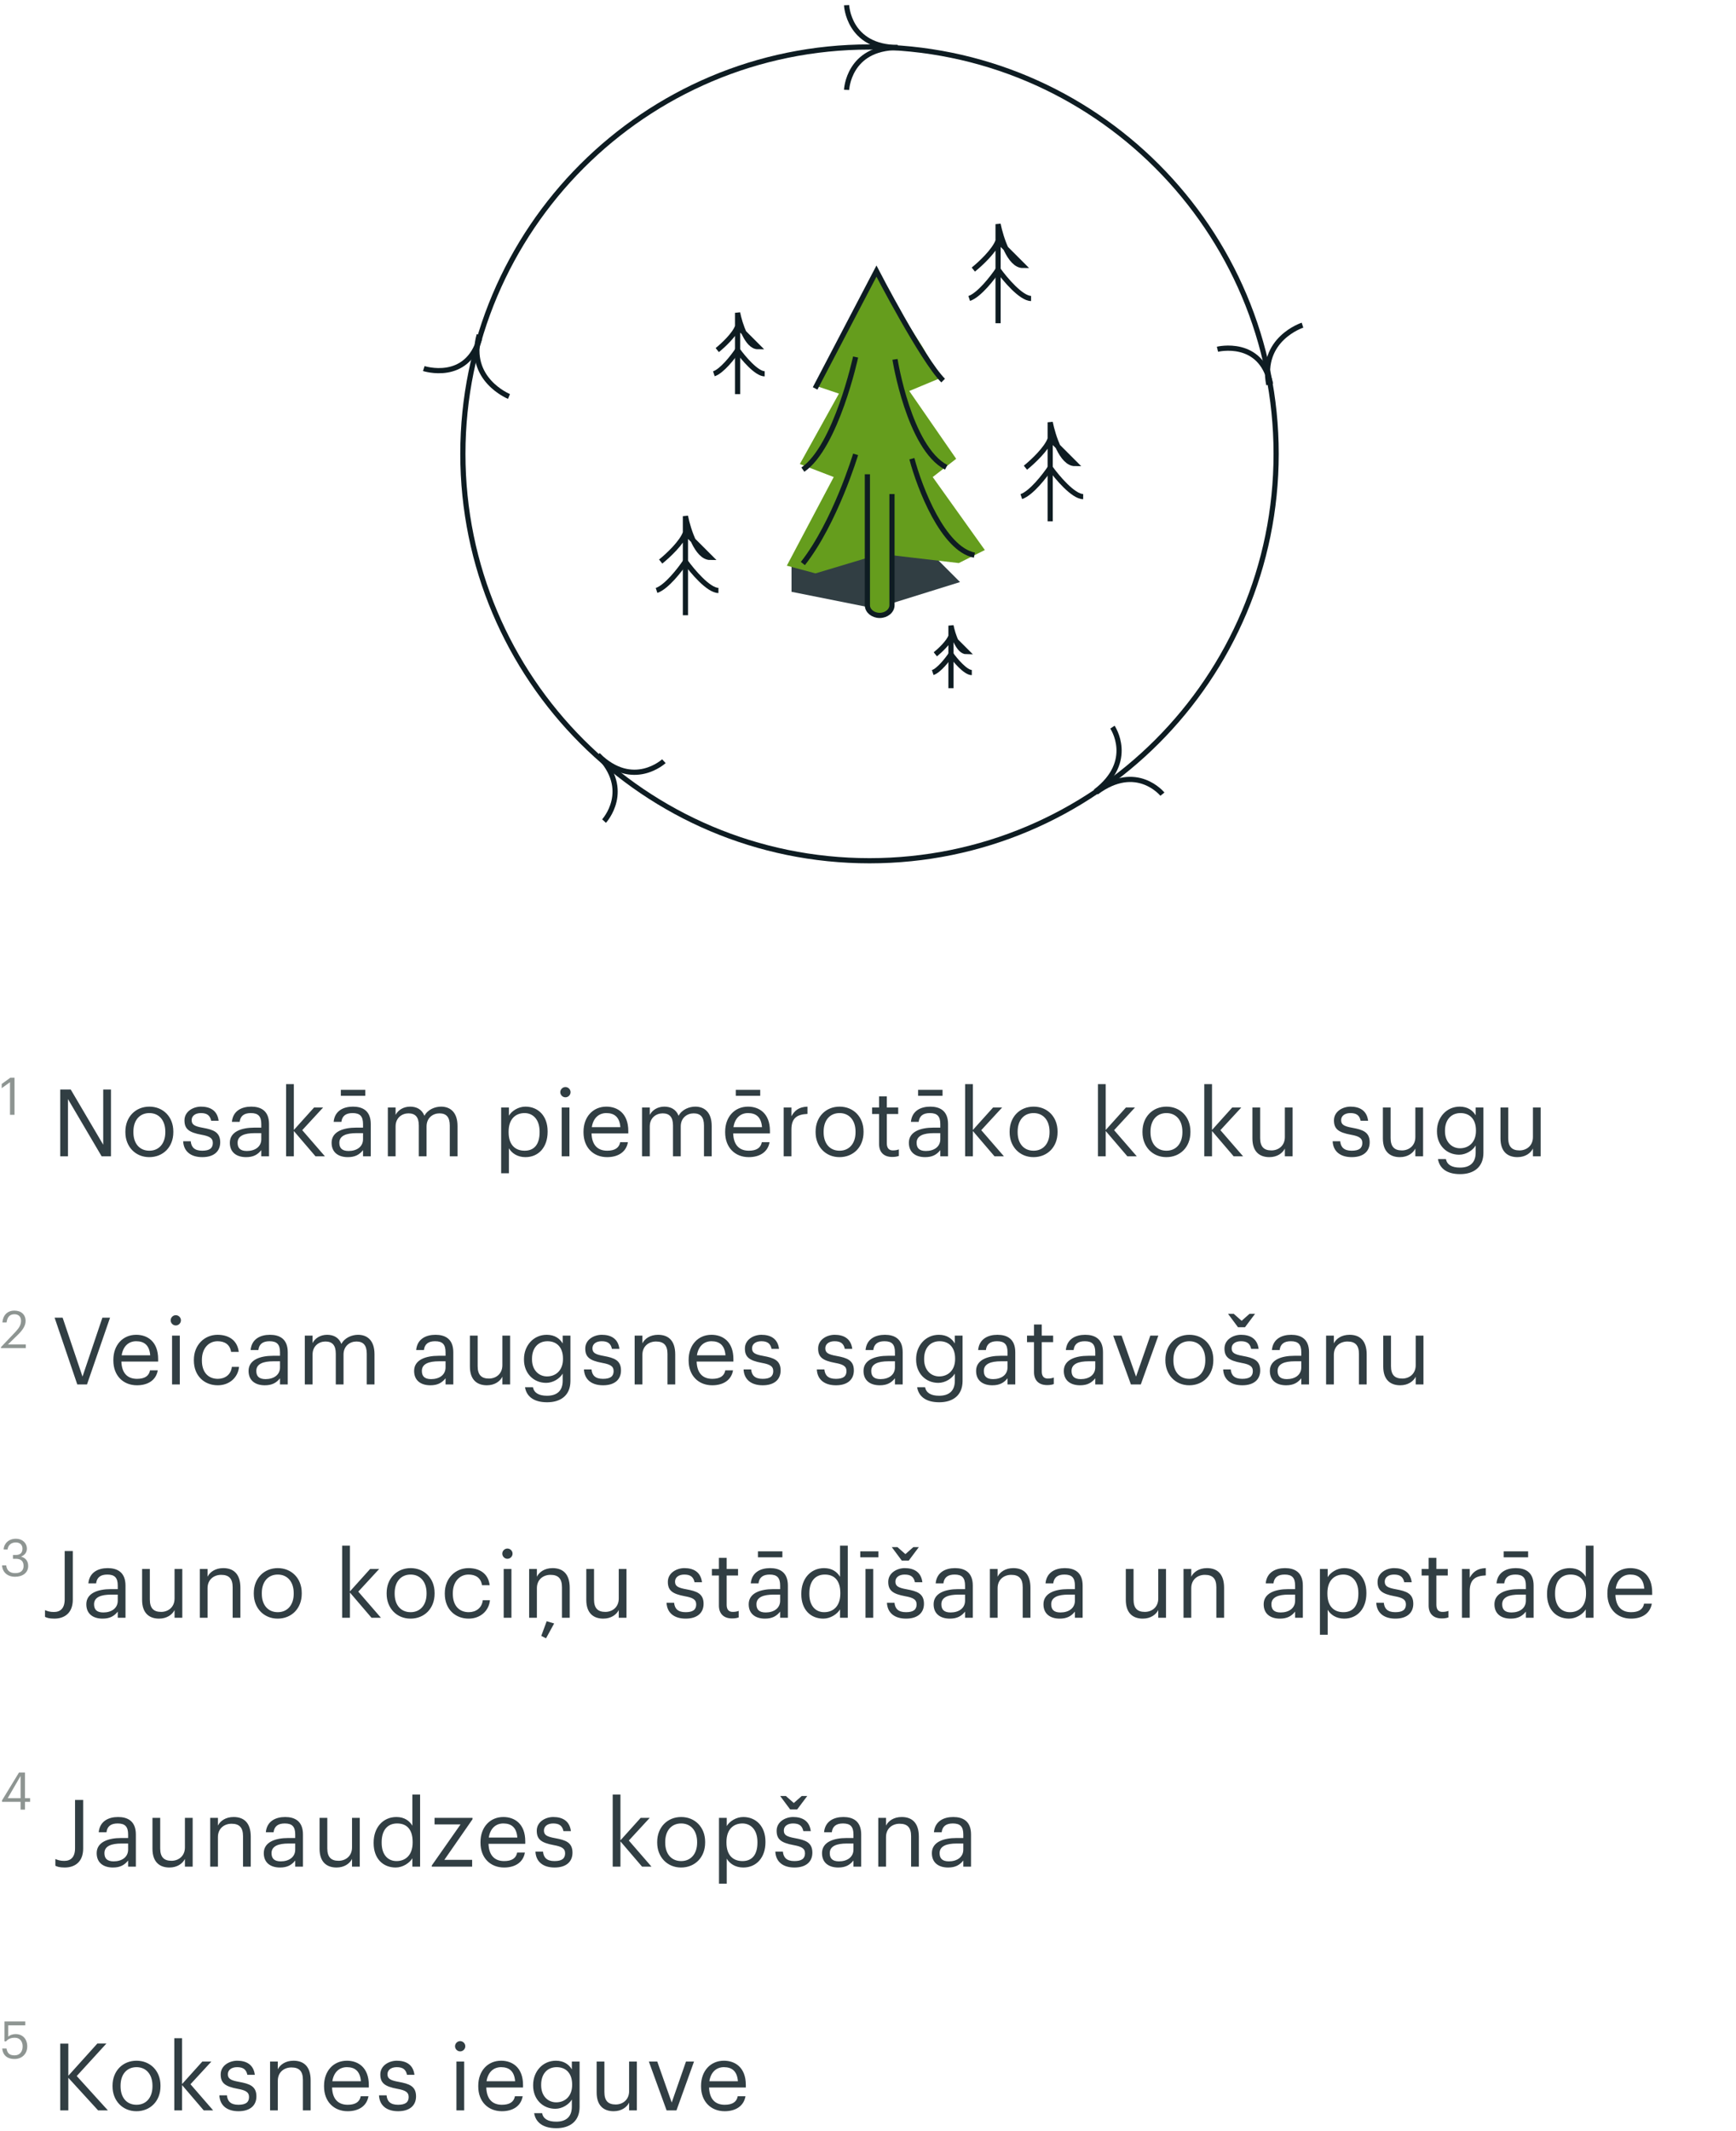 <svg width="335" height="411" viewBox="0 0 335 411" fill="none" xmlns="http://www.w3.org/2000/svg">
<path d="M160.265 101.505L167.79 103.386L178.27 98.818L179.076 106.073L185.257 112.254L168.865 117.36L152.741 114.135V108.223L154.891 106.073L160.265 101.505Z" fill="#313E43"/>
<path d="M163.369 1C163.369 1 163.691 9.125 173.213 9.165" stroke="#0E1C22" stroke-miterlimit="10"/>
<path d="M163.369 17.33C163.369 17.33 163.69 9.205 173.213 9.165" stroke="#0E1C22" stroke-miterlimit="10"/>
<path d="M81.778 71.078C81.778 71.078 90.091 73.787 92.569 65.224" stroke="#0E1C22" stroke-miterlimit="10"/>
<path d="M98.221 76.461C98.221 76.461 90.072 73.172 92.468 64.58" stroke="#0E1C22" stroke-miterlimit="10"/>
<path d="M251.346 62.712C251.346 62.712 243.072 65.381 244.845 74.209" stroke="#0E1C22" stroke-miterlimit="10"/>
<path d="M234.937 67.355C234.937 67.355 243.334 65.282 245.19 74.086" stroke="#0E1C22" stroke-miterlimit="10"/>
<path d="M224.313 153.16C224.313 153.16 219.328 147 211.539 152.818" stroke="#0E1C22" stroke-miterlimit="10"/>
<path d="M214.672 140.236C214.672 140.236 219.132 146.791 211.39 152.672" stroke="#0E1C22" stroke-miterlimit="10"/>
<path d="M116.564 158.35C116.564 158.35 122.081 152.377 115.377 145.615" stroke="#0E1C22" stroke-miterlimit="10"/>
<path d="M128.111 146.803C128.111 146.803 122.138 152.32 115.376 145.615" stroke="#0E1C22" stroke-miterlimit="10"/>
<path d="M167.79 166C211.127 166 246.259 130.868 246.259 87.531C246.259 44.194 211.127 9.062 167.79 9.062C124.453 9.062 89.321 44.194 89.321 87.531C89.321 130.868 124.453 166 167.79 166Z" stroke="#0E1C22"/>
<path d="M177.979 66.842L168.93 52.765L157.366 74.384L161.891 75.912L154.349 89.487L160.885 92.001L151.835 109.095L157.366 110.583L167.421 107.567V117.622L169.432 119.13L171.946 117.622V107.064L185.018 108.592L190.046 106.078L179.99 92.001L184.515 88.482L175.466 75.41L181.499 72.896L177.979 66.842Z" fill="#659D1D"/>
<path d="M157.296 74.907L169.131 52.282C169.131 52.282 177.979 69.376 182.001 73.398" stroke="#0E1C22" stroke-miterlimit="10"/>
<path d="M165.109 68.853C165.109 68.853 161.368 86.139 154.933 90.573" stroke="#0E1C22" stroke-miterlimit="10"/>
<path d="M165.109 87.627C165.109 87.627 161.167 100.739 154.933 108.683" stroke="#0E1C22" stroke-miterlimit="10"/>
<path d="M172.71 69.306C172.71 69.306 175.405 86.35 182.595 90.13" stroke="#0E1C22" stroke-miterlimit="10"/>
<path d="M172.127 95.279V116.717C172.127 117.803 171.061 118.688 169.754 118.688C168.447 118.688 167.381 117.803 167.381 116.717V91.468" stroke="#0E1C22" stroke-miterlimit="10"/>
<path d="M175.968 88.461C177.476 94.159 182.001 105.857 188.034 107.064" stroke="#0E1C22"/>
<path d="M127.493 108.299C128.82 107.238 131.632 104.637 132.269 102.727M132.269 118.648V102.727V118.648ZM137.046 107.503C134.498 107.503 132.8 102.196 132.269 99.542V102.727L137.046 107.503Z" stroke="#0E1C22"/>
<path d="M132.269 108.299C131.208 109.891 128.607 113.234 126.697 113.871" stroke="#0E1C22"/>
<path d="M132.269 108.299C133.596 110.156 136.727 113.871 138.638 113.871" stroke="#0E1C22"/>
<path d="M197.88 90.199C199.207 89.138 202.02 86.538 202.657 84.627M202.657 100.548V84.627V100.548ZM207.433 89.403C204.886 89.403 203.187 84.096 202.657 81.443V84.627L207.433 89.403Z" stroke="#0E1C22"/>
<path d="M202.657 90.199C201.595 91.791 198.995 95.135 197.084 95.772" stroke="#0E1C22"/>
<path d="M202.656 90.199C203.983 92.057 207.114 95.772 209.025 95.772" stroke="#0E1C22"/>
<path d="M187.825 51.989C189.152 50.928 191.965 48.327 192.601 46.417M192.601 62.338V46.417V62.338ZM197.378 51.193C194.83 51.193 193.132 45.886 192.601 43.233V46.417L197.378 51.193Z" stroke="#0E1C22"/>
<path d="M192.602 51.989C191.54 53.581 188.94 56.925 187.029 57.561" stroke="#0E1C22"/>
<path d="M192.602 51.989C193.928 53.846 197.059 57.561 198.97 57.561" stroke="#0E1C22"/>
<path d="M180.494 126.189C181.332 125.519 183.108 123.876 183.51 122.67M183.51 132.725V122.67V132.725ZM186.527 125.686C184.918 125.686 183.845 122.335 183.51 120.659V122.67L186.527 125.686Z" stroke="#0E1C22"/>
<path d="M183.51 126.189C182.84 127.195 181.197 129.306 179.991 129.708" stroke="#0E1C22"/>
<path d="M183.51 126.189C184.348 127.362 186.326 129.708 187.532 129.708" stroke="#0E1C22"/>
<path d="M138.411 67.516C139.501 66.645 141.81 64.51 142.333 62.941M142.333 76.013V62.941V76.013ZM146.254 66.862C144.163 66.862 142.769 62.505 142.333 60.327V62.941L146.254 66.862Z" stroke="#0E1C22"/>
<path d="M142.333 67.516C141.462 68.823 139.327 71.568 137.758 72.091" stroke="#0E1C22"/>
<path d="M142.333 67.516C143.422 69.041 145.993 72.091 147.562 72.091" stroke="#0E1C22"/>
<path d="M1.93 215H2.8V207.85H1.99L0.33 209.05V209.86L1.93 208.71V215Z" fill="#5F6964" fill-opacity="0.7"/>
<path d="M11.62 223H13.114V211.966L19.612 223H21.412V210.13H19.918V220.768L13.654 210.13H11.62V223ZM28.821 221.92C26.913 221.92 25.743 220.516 25.743 218.374V218.23C25.743 216.07 26.931 214.666 28.821 214.666C30.693 214.666 31.899 216.07 31.899 218.248V218.374C31.899 220.498 30.711 221.92 28.821 221.92ZM28.803 223.162C31.485 223.162 33.447 221.2 33.447 218.356V218.212C33.447 215.386 31.485 213.424 28.821 213.424C26.157 213.424 24.195 215.404 24.195 218.23V218.374C24.195 221.128 26.121 223.162 28.803 223.162ZM39.037 223.162C41.323 223.162 42.493 222.01 42.493 220.3C42.493 218.302 41.125 217.87 39.181 217.51C37.453 217.204 36.985 216.862 36.985 216.016C36.985 215.206 37.687 214.666 38.767 214.666C39.955 214.666 40.531 215.116 40.747 216.142H42.187C41.935 214.108 40.477 213.424 38.785 213.424C37.309 213.424 35.599 214.324 35.599 216.07C35.599 217.708 36.427 218.392 38.875 218.842C40.333 219.112 41.071 219.436 41.071 220.426C41.071 221.434 40.441 221.92 39.019 221.92C37.507 221.92 36.913 221.218 36.805 220.102H35.347C35.437 222.028 36.787 223.162 39.037 223.162ZM47.487 223.162C48.873 223.162 49.719 222.694 50.421 221.812V223H51.915V216.79C51.915 214.162 50.277 213.424 48.477 213.424C46.659 213.424 44.949 214.216 44.751 216.358H46.245C46.389 215.206 47.109 214.666 48.405 214.666C49.845 214.666 50.421 215.296 50.421 216.79V217.474H49.071C46.659 217.474 44.355 218.212 44.355 220.39C44.355 222.316 45.741 223.162 47.487 223.162ZM47.631 221.974C46.317 221.974 45.849 221.362 45.849 220.39C45.849 219.004 47.235 218.536 49.125 218.536H50.421V219.706C50.421 221.164 49.215 221.974 47.631 221.974ZM55.21 223H56.704V218.122L60.88 223H62.698L58.324 217.96L62.356 213.586H60.61L56.704 217.924V209.086H55.21V223ZM67.121 223.162C68.507 223.162 69.353 222.694 70.055 221.812V223H71.549V216.79C71.549 214.162 69.911 213.424 68.111 213.424C66.293 213.424 64.583 214.216 64.385 216.358H65.879C66.023 215.206 66.743 214.666 68.039 214.666C69.479 214.666 70.055 215.296 70.055 216.79V217.474H68.705C66.293 217.474 63.989 218.212 63.989 220.39C63.989 222.316 65.375 223.162 67.121 223.162ZM67.265 221.974C65.951 221.974 65.483 221.362 65.483 220.39C65.483 219.004 66.869 218.536 68.759 218.536H70.055V219.706C70.055 221.164 68.849 221.974 67.265 221.974ZM65.771 211.336H70.487V210.184H65.771V211.336ZM74.844 223H76.338V217.24C76.338 215.548 77.598 214.72 78.822 214.72C80.118 214.72 80.82 215.404 80.82 217.06V223H82.314V217.24C82.314 215.548 83.574 214.72 84.798 214.72C86.094 214.72 86.796 215.404 86.796 217.06V223H88.29V217.168C88.29 214.432 86.814 213.424 85.122 213.424C83.952 213.424 82.548 213.964 81.9 215.188C81.414 213.928 80.352 213.424 79.146 213.424C77.796 213.424 76.77 214.144 76.338 215.026V213.586H74.844V223ZM96.71 226.276H98.204V221.452C98.744 222.388 99.842 223.162 101.39 223.162C103.982 223.162 105.674 221.182 105.674 218.302V218.158C105.674 215.224 103.856 213.424 101.39 213.424C100.022 213.424 98.744 214.252 98.204 215.17V213.586H96.71V226.276ZM101.246 221.92C99.41 221.92 98.15 220.786 98.15 218.374V218.23C98.15 215.818 99.482 214.666 101.228 214.666C102.812 214.666 104.126 215.854 104.126 218.23V218.374C104.126 220.66 103.118 221.92 101.246 221.92ZM108.392 223H109.886V213.586H108.392V223ZM109.112 211.624C109.652 211.624 110.102 211.174 110.102 210.634C110.102 210.094 109.652 209.644 109.112 209.644C108.572 209.644 108.122 210.094 108.122 210.634C108.122 211.174 108.572 211.624 109.112 211.624ZM117.155 223.162C119.279 223.162 120.845 222.172 121.169 220.282H119.675C119.477 221.38 118.631 221.92 117.173 221.92C115.247 221.92 114.221 220.732 114.149 218.59H121.241V218.104C121.241 214.738 119.189 213.424 117.011 213.424C114.419 213.424 112.601 215.404 112.601 218.248V218.392C112.601 221.29 114.491 223.162 117.155 223.162ZM114.203 217.384C114.455 215.71 115.481 214.666 117.011 214.666C118.559 214.666 119.567 215.44 119.711 217.384H114.203ZM123.894 223H125.388V217.24C125.388 215.548 126.648 214.72 127.872 214.72C129.168 214.72 129.87 215.404 129.87 217.06V223H131.364V217.24C131.364 215.548 132.624 214.72 133.848 214.72C135.144 214.72 135.846 215.404 135.846 217.06V223H137.34V217.168C137.34 214.432 135.864 213.424 134.172 213.424C133.002 213.424 131.598 213.964 130.95 215.188C130.464 213.928 129.402 213.424 128.196 213.424C126.846 213.424 125.82 214.144 125.388 215.026V213.586H123.894V223ZM144.489 223.162C146.613 223.162 148.179 222.172 148.503 220.282H147.009C146.811 221.38 145.965 221.92 144.507 221.92C142.581 221.92 141.555 220.732 141.483 218.59H148.575V218.104C148.575 214.738 146.523 213.424 144.345 213.424C141.753 213.424 139.935 215.404 139.935 218.248V218.392C139.935 221.29 141.825 223.162 144.489 223.162ZM141.537 217.384C141.789 215.71 142.815 214.666 144.345 214.666C145.893 214.666 146.901 215.44 147.045 217.384H141.537ZM141.987 211.336H146.703V210.184H141.987V211.336ZM151.227 223H152.721V217.834C152.721 215.512 153.927 214.918 155.817 214.828V213.424C154.125 213.478 153.315 214.216 152.721 215.278V213.586H151.227V223ZM162.015 221.92C160.107 221.92 158.937 220.516 158.937 218.374V218.23C158.937 216.07 160.125 214.666 162.015 214.666C163.887 214.666 165.093 216.07 165.093 218.248V218.374C165.093 220.498 163.905 221.92 162.015 221.92ZM161.997 223.162C164.679 223.162 166.641 221.2 166.641 218.356V218.212C166.641 215.386 164.679 213.424 162.015 213.424C159.351 213.424 157.389 215.404 157.389 218.23V218.374C157.389 221.128 159.315 223.162 161.997 223.162ZM172.176 223.126C172.788 223.126 173.148 223.036 173.454 222.928V221.668C173.13 221.794 172.77 221.866 172.302 221.866C171.546 221.866 171.132 221.416 171.132 220.498V214.846H173.328V213.586H171.132V211.444H169.638V213.586H168.288V214.846H169.638V220.642C169.638 222.118 170.466 223.126 172.176 223.126ZM178.519 223.162C179.905 223.162 180.751 222.694 181.453 221.812V223H182.947V216.79C182.947 214.162 181.309 213.424 179.509 213.424C177.691 213.424 175.981 214.216 175.783 216.358H177.277C177.421 215.206 178.141 214.666 179.437 214.666C180.877 214.666 181.453 215.296 181.453 216.79V217.474H180.103C177.691 217.474 175.387 218.212 175.387 220.39C175.387 222.316 176.773 223.162 178.519 223.162ZM178.663 221.974C177.349 221.974 176.881 221.362 176.881 220.39C176.881 219.004 178.267 218.536 180.157 218.536H181.453V219.706C181.453 221.164 180.247 221.974 178.663 221.974ZM177.169 211.336H181.885V210.184H177.169V211.336ZM186.241 223H187.735V218.122L191.911 223H193.729L189.355 217.96L193.387 213.586H191.641L187.735 217.924V209.086H186.241V223ZM199.455 221.92C197.547 221.92 196.377 220.516 196.377 218.374V218.23C196.377 216.07 197.565 214.666 199.455 214.666C201.327 214.666 202.533 216.07 202.533 218.248V218.374C202.533 220.498 201.345 221.92 199.455 221.92ZM199.437 223.162C202.119 223.162 204.081 221.2 204.081 218.356V218.212C204.081 215.386 202.119 213.424 199.455 213.424C196.791 213.424 194.829 215.404 194.829 218.23V218.374C194.829 221.128 196.755 223.162 199.437 223.162ZM211.878 223H213.372V218.122L217.548 223H219.366L214.992 217.96L219.024 213.586H217.278L213.372 217.924V209.086H211.878V223ZM225.092 221.92C223.184 221.92 222.014 220.516 222.014 218.374V218.23C222.014 216.07 223.202 214.666 225.092 214.666C226.964 214.666 228.17 216.07 228.17 218.248V218.374C228.17 220.498 226.982 221.92 225.092 221.92ZM225.074 223.162C227.756 223.162 229.718 221.2 229.718 218.356V218.212C229.718 215.386 227.756 213.424 225.092 213.424C222.428 213.424 220.466 215.404 220.466 218.23V218.374C220.466 221.128 222.392 223.162 225.074 223.162ZM232.391 223H233.885V218.122L238.061 223H239.879L235.505 217.96L239.537 213.586H237.791L233.885 217.924V209.086H232.391V223ZM244.955 223.162C246.467 223.162 247.511 222.388 247.943 221.506V223H249.437V213.586H247.943V219.292C247.943 220.984 246.683 221.866 245.351 221.866C243.875 221.866 243.173 221.128 243.173 219.472V213.586H241.679V219.544C241.679 222.136 243.083 223.162 244.955 223.162ZM260.856 223.162C263.142 223.162 264.312 222.01 264.312 220.3C264.312 218.302 262.944 217.87 261 217.51C259.272 217.204 258.804 216.862 258.804 216.016C258.804 215.206 259.506 214.666 260.586 214.666C261.774 214.666 262.35 215.116 262.566 216.142H264.006C263.754 214.108 262.296 213.424 260.604 213.424C259.128 213.424 257.418 214.324 257.418 216.07C257.418 217.708 258.246 218.392 260.694 218.842C262.152 219.112 262.89 219.436 262.89 220.426C262.89 221.434 262.26 221.92 260.838 221.92C259.326 221.92 258.732 221.218 258.624 220.102H257.166C257.256 222.028 258.606 223.162 260.856 223.162ZM270.134 223.162C271.646 223.162 272.69 222.388 273.122 221.506V223H274.616V213.586H273.122V219.292C273.122 220.984 271.862 221.866 270.53 221.866C269.054 221.866 268.352 221.128 268.352 219.472V213.586H266.858V219.544C266.858 222.136 268.262 223.162 270.134 223.162ZM281.758 226.438C284.386 226.438 286.24 225.106 286.258 222.37V213.586H284.764V215.098C284.224 214.18 283.252 213.424 281.686 213.424C279.094 213.424 277.294 215.548 277.294 218.104V218.23C277.294 220.822 279.112 222.694 281.578 222.694C282.946 222.694 284.224 221.83 284.764 220.912V222.28C284.764 224.296 283.594 225.178 281.74 225.178C280.138 225.178 279.238 224.62 279.022 223.54H277.492C277.744 225.124 278.968 226.438 281.758 226.438ZM281.74 221.452C280.156 221.452 278.842 220.228 278.842 218.176V218.032C278.842 216.052 279.958 214.666 281.83 214.666C283.666 214.666 284.818 215.89 284.818 217.996V218.122C284.818 220.228 283.486 221.452 281.74 221.452ZM292.827 223.162C294.339 223.162 295.383 222.388 295.815 221.506V223H297.309V213.586H295.815V219.292C295.815 220.984 294.555 221.866 293.223 221.866C291.747 221.866 291.045 221.128 291.045 219.472V213.586H289.551V219.544C289.551 222.136 290.955 223.162 292.827 223.162Z" fill="#313E43"/>
<path d="M0.19 260H4.98V259.29H1.53L3.5 257.37C4.38 256.51 4.94 255.65 4.94 254.77C4.94 253.54 4.1 252.76 2.78 252.76C1.42 252.76 0.57 253.65 0.46 255.05H1.27C1.41 253.93 1.95 253.46 2.78 253.46C3.59 253.46 4.06 253.94 4.06 254.74C4.06 255.47 3.68 256.12 3.03 256.81L0.19 259.8V260Z" fill="#5F6964" fill-opacity="0.7"/>
<path d="M14.914 267H16.786L21.232 254.13H19.756L15.922 265.488L12.088 254.13H10.54L14.914 267ZM26.429 267.162C28.553 267.162 30.119 266.172 30.443 264.282H28.949C28.751 265.38 27.905 265.92 26.447 265.92C24.521 265.92 23.495 264.732 23.423 262.59H30.515V262.104C30.515 258.738 28.463 257.424 26.285 257.424C23.693 257.424 21.875 259.404 21.875 262.248V262.392C21.875 265.29 23.765 267.162 26.429 267.162ZM23.477 261.384C23.729 259.71 24.755 258.666 26.285 258.666C27.833 258.666 28.841 259.44 28.985 261.384H23.477ZM33.203 267H34.697V257.586H33.203V267ZM33.923 255.624C34.464 255.624 34.913 255.174 34.913 254.634C34.913 254.094 34.464 253.644 33.923 253.644C33.383 253.644 32.934 254.094 32.934 254.634C32.934 255.174 33.383 255.624 33.923 255.624ZM42.021 267.162C44.289 267.162 45.927 265.65 46.125 263.616H44.739C44.577 265.146 43.371 265.92 42.039 265.92C40.221 265.92 38.961 264.696 38.961 262.392V262.248C38.961 260.034 40.275 258.666 41.985 258.666C43.281 258.666 44.361 259.224 44.595 260.718H46.071C45.783 258.324 43.947 257.424 41.985 257.424C39.465 257.424 37.413 259.368 37.413 262.248V262.392C37.413 265.308 39.393 267.162 42.021 267.162ZM51.099 267.162C52.485 267.162 53.331 266.694 54.033 265.812V267H55.527V260.79C55.527 258.162 53.889 257.424 52.089 257.424C50.271 257.424 48.561 258.216 48.363 260.358H49.857C50.001 259.206 50.721 258.666 52.017 258.666C53.457 258.666 54.033 259.296 54.033 260.79V261.474H52.683C50.271 261.474 47.967 262.212 47.967 264.39C47.967 266.316 49.353 267.162 51.099 267.162ZM51.243 265.974C49.929 265.974 49.461 265.362 49.461 264.39C49.461 263.004 50.847 262.536 52.737 262.536H54.033V263.706C54.033 265.164 52.827 265.974 51.243 265.974ZM58.822 267H60.316V261.24C60.316 259.548 61.576 258.72 62.8 258.72C64.096 258.72 64.798 259.404 64.798 261.06V267H66.292V261.24C66.292 259.548 67.552 258.72 68.776 258.72C70.072 258.72 70.774 259.404 70.774 261.06V267H72.268V261.168C72.268 258.432 70.792 257.424 69.1 257.424C67.93 257.424 66.526 257.964 65.878 259.188C65.392 257.928 64.33 257.424 63.124 257.424C61.774 257.424 60.748 258.144 60.316 259.026V257.586H58.822V267ZM83.046 267.162C84.432 267.162 85.278 266.694 85.98 265.812V267H87.474V260.79C87.474 258.162 85.836 257.424 84.036 257.424C82.218 257.424 80.508 258.216 80.31 260.358H81.804C81.948 259.206 82.668 258.666 83.964 258.666C85.404 258.666 85.98 259.296 85.98 260.79V261.474H84.63C82.218 261.474 79.914 262.212 79.914 264.39C79.914 266.316 81.3 267.162 83.046 267.162ZM83.19 265.974C81.876 265.974 81.408 265.362 81.408 264.39C81.408 263.004 82.794 262.536 84.684 262.536H85.98V263.706C85.98 265.164 84.774 265.974 83.19 265.974ZM93.955 267.162C95.467 267.162 96.511 266.388 96.943 265.506V267H98.437V257.586H96.943V263.292C96.943 264.984 95.683 265.866 94.351 265.866C92.875 265.866 92.173 265.128 92.173 263.472V257.586H90.679V263.544C90.679 266.136 92.083 267.162 93.955 267.162ZM105.578 270.438C108.206 270.438 110.06 269.106 110.078 266.37V257.586H108.584V259.098C108.044 258.18 107.072 257.424 105.506 257.424C102.914 257.424 101.114 259.548 101.114 262.104V262.23C101.114 264.822 102.932 266.694 105.398 266.694C106.766 266.694 108.044 265.83 108.584 264.912V266.28C108.584 268.296 107.414 269.178 105.56 269.178C103.958 269.178 103.058 268.62 102.842 267.54H101.312C101.564 269.124 102.788 270.438 105.578 270.438ZM105.56 265.452C103.976 265.452 102.662 264.228 102.662 262.176V262.032C102.662 260.052 103.778 258.666 105.65 258.666C107.486 258.666 108.638 259.89 108.638 261.996V262.122C108.638 264.228 107.306 265.452 105.56 265.452ZM116.378 267.162C118.664 267.162 119.834 266.01 119.834 264.3C119.834 262.302 118.466 261.87 116.522 261.51C114.794 261.204 114.326 260.862 114.326 260.016C114.326 259.206 115.028 258.666 116.108 258.666C117.296 258.666 117.872 259.116 118.088 260.142H119.528C119.276 258.108 117.818 257.424 116.126 257.424C114.65 257.424 112.94 258.324 112.94 260.07C112.94 261.708 113.768 262.392 116.216 262.842C117.674 263.112 118.412 263.436 118.412 264.426C118.412 265.434 117.782 265.92 116.36 265.92C114.848 265.92 114.254 265.218 114.146 264.102H112.688C112.778 266.028 114.128 267.162 116.378 267.162ZM122.47 267H123.964V261.294C123.964 259.602 125.206 258.72 126.592 258.72C128.104 258.72 128.806 259.458 128.806 261.114V267H130.3V261.222C130.3 258.486 128.932 257.424 126.988 257.424C125.44 257.424 124.396 258.198 123.964 259.08V257.586H122.47V267ZM137.44 267.162C139.564 267.162 141.13 266.172 141.454 264.282H139.96C139.762 265.38 138.916 265.92 137.458 265.92C135.532 265.92 134.506 264.732 134.434 262.59H141.526V262.104C141.526 258.738 139.474 257.424 137.296 257.424C134.704 257.424 132.886 259.404 132.886 262.248V262.392C132.886 265.29 134.776 267.162 137.44 267.162ZM134.488 261.384C134.74 259.71 135.766 258.666 137.296 258.666C138.844 258.666 139.852 259.44 139.996 261.384H134.488ZM147.182 267.162C149.468 267.162 150.638 266.01 150.638 264.3C150.638 262.302 149.27 261.87 147.326 261.51C145.598 261.204 145.13 260.862 145.13 260.016C145.13 259.206 145.832 258.666 146.912 258.666C148.1 258.666 148.676 259.116 148.892 260.142H150.332C150.08 258.108 148.622 257.424 146.93 257.424C145.454 257.424 143.744 258.324 143.744 260.07C143.744 261.708 144.572 262.392 147.02 262.842C148.478 263.112 149.216 263.436 149.216 264.426C149.216 265.434 148.586 265.92 147.164 265.92C145.652 265.92 145.058 265.218 144.95 264.102H143.492C143.582 266.028 144.932 267.162 147.182 267.162ZM161.314 267.162C163.6 267.162 164.77 266.01 164.77 264.3C164.77 262.302 163.402 261.87 161.458 261.51C159.73 261.204 159.262 260.862 159.262 260.016C159.262 259.206 159.964 258.666 161.044 258.666C162.232 258.666 162.808 259.116 163.024 260.142H164.464C164.212 258.108 162.754 257.424 161.062 257.424C159.586 257.424 157.876 258.324 157.876 260.07C157.876 261.708 158.704 262.392 161.152 262.842C162.61 263.112 163.348 263.436 163.348 264.426C163.348 265.434 162.718 265.92 161.296 265.92C159.784 265.92 159.19 265.218 159.082 264.102H157.624C157.714 266.028 159.064 267.162 161.314 267.162ZM169.765 267.162C171.151 267.162 171.997 266.694 172.699 265.812V267H174.193V260.79C174.193 258.162 172.555 257.424 170.755 257.424C168.937 257.424 167.227 258.216 167.029 260.358H168.523C168.667 259.206 169.387 258.666 170.683 258.666C172.123 258.666 172.699 259.296 172.699 260.79V261.474H171.349C168.937 261.474 166.633 262.212 166.633 264.39C166.633 266.316 168.019 267.162 169.765 267.162ZM169.909 265.974C168.595 265.974 168.127 265.362 168.127 264.39C168.127 263.004 169.513 262.536 171.403 262.536H172.699V263.706C172.699 265.164 171.493 265.974 169.909 265.974ZM181.249 270.438C183.877 270.438 185.731 269.106 185.749 266.37V257.586H184.255V259.098C183.715 258.18 182.743 257.424 181.177 257.424C178.585 257.424 176.785 259.548 176.785 262.104V262.23C176.785 264.822 178.603 266.694 181.069 266.694C182.437 266.694 183.715 265.83 184.255 264.912V266.28C184.255 268.296 183.085 269.178 181.231 269.178C179.629 269.178 178.729 268.62 178.513 267.54H176.983C177.235 269.124 178.459 270.438 181.249 270.438ZM181.231 265.452C179.647 265.452 178.333 264.228 178.333 262.176V262.032C178.333 260.052 179.449 258.666 181.321 258.666C183.157 258.666 184.309 259.89 184.309 261.996V262.122C184.309 264.228 182.977 265.452 181.231 265.452ZM191.491 267.162C192.877 267.162 193.723 266.694 194.425 265.812V267H195.919V260.79C195.919 258.162 194.281 257.424 192.481 257.424C190.663 257.424 188.953 258.216 188.755 260.358H190.249C190.393 259.206 191.113 258.666 192.409 258.666C193.849 258.666 194.425 259.296 194.425 260.79V261.474H193.075C190.663 261.474 188.359 262.212 188.359 264.39C188.359 266.316 189.745 267.162 191.491 267.162ZM191.635 265.974C190.321 265.974 189.853 265.362 189.853 264.39C189.853 263.004 191.239 262.536 193.129 262.536H194.425V263.706C194.425 265.164 193.219 265.974 191.635 265.974ZM202.075 267.126C202.687 267.126 203.047 267.036 203.353 266.928V265.668C203.029 265.794 202.669 265.866 202.201 265.866C201.445 265.866 201.031 265.416 201.031 264.498V258.846H203.227V257.586H201.031V255.444H199.537V257.586H198.187V258.846H199.537V264.642C199.537 266.118 200.365 267.126 202.075 267.126ZM208.418 267.162C209.804 267.162 210.65 266.694 211.352 265.812V267H212.846V260.79C212.846 258.162 211.208 257.424 209.408 257.424C207.59 257.424 205.88 258.216 205.682 260.358H207.176C207.32 259.206 208.04 258.666 209.336 258.666C210.776 258.666 211.352 259.296 211.352 260.79V261.474H210.002C207.59 261.474 205.286 262.212 205.286 264.39C205.286 266.316 206.672 267.162 208.418 267.162ZM208.562 265.974C207.248 265.974 206.78 265.362 206.78 264.39C206.78 263.004 208.166 262.536 210.056 262.536H211.352V263.706C211.352 265.164 210.146 265.974 208.562 265.974ZM218.235 267H220.143L223.527 257.586H221.979L219.225 265.488L216.435 257.586H214.815L218.235 267ZM229.512 265.92C227.604 265.92 226.434 264.516 226.434 262.374V262.23C226.434 260.07 227.622 258.666 229.512 258.666C231.384 258.666 232.59 260.07 232.59 262.248V262.374C232.59 264.498 231.402 265.92 229.512 265.92ZM229.494 267.162C232.176 267.162 234.138 265.2 234.138 262.356V262.212C234.138 259.386 232.176 257.424 229.512 257.424C226.848 257.424 224.886 259.404 224.886 262.23V262.374C224.886 265.128 226.812 267.162 229.494 267.162ZM239.728 267.162C242.014 267.162 243.184 266.01 243.184 264.3C243.184 262.302 241.816 261.87 239.872 261.51C238.144 261.204 237.676 260.862 237.676 260.016C237.676 259.206 238.378 258.666 239.458 258.666C240.646 258.666 241.222 259.116 241.438 260.142H242.878C242.626 258.108 241.168 257.424 239.476 257.424C238 257.424 236.29 258.324 236.29 260.07C236.29 261.708 237.118 262.392 239.566 262.842C241.024 263.112 241.762 263.436 241.762 264.426C241.762 265.434 241.132 265.92 239.71 265.92C238.198 265.92 237.604 265.218 237.496 264.102H236.038C236.128 266.028 237.478 267.162 239.728 267.162ZM238.9 255.966H240.25L242.194 253.374H241.132L239.602 254.724L238.072 253.374H236.974L238.9 255.966ZM248.178 267.162C249.564 267.162 250.41 266.694 251.112 265.812V267H252.606V260.79C252.606 258.162 250.968 257.424 249.168 257.424C247.35 257.424 245.64 258.216 245.442 260.358H246.936C247.08 259.206 247.8 258.666 249.096 258.666C250.536 258.666 251.112 259.296 251.112 260.79V261.474H249.762C247.35 261.474 245.046 262.212 245.046 264.39C245.046 266.316 246.432 267.162 248.178 267.162ZM248.322 265.974C247.008 265.974 246.54 265.362 246.54 264.39C246.54 263.004 247.926 262.536 249.816 262.536H251.112V263.706C251.112 265.164 249.906 265.974 248.322 265.974ZM255.901 267H257.395V261.294C257.395 259.602 258.637 258.72 260.023 258.72C261.535 258.72 262.237 259.458 262.237 261.114V267H263.731V261.222C263.731 258.486 262.363 257.424 260.419 257.424C258.871 257.424 257.827 258.198 257.395 259.08V257.586H255.901V267ZM270.204 267.162C271.716 267.162 272.76 266.388 273.192 265.506V267H274.686V257.586H273.192V263.292C273.192 264.984 271.932 265.866 270.6 265.866C269.124 265.866 268.422 265.128 268.422 263.472V257.586H266.928V263.544C266.928 266.136 268.332 267.162 270.204 267.162Z" fill="#313E43"/>
<path d="M2.9 304.09C4.38 304.09 5.44 303.31 5.44 302.01C5.44 301.02 4.9 300.43 4.06 300.21C4.71 299.94 5.19 299.46 5.19 298.65C5.19 297.66 4.4 296.76 3.04 296.76C1.68 296.76 0.75 297.69 0.7 298.82H1.46C1.55 298.01 2.15 297.47 3.04 297.47C3.91 297.47 4.34 297.99 4.34 298.67C4.34 299.45 3.93 299.89 3 299.89H2.5V300.62H3.04C4.05 300.62 4.55 301.09 4.55 302.01C4.55 302.85 4.04 303.39 2.92 303.39C1.79 303.39 1.28 302.74 1.2 301.89H0.4C0.45 303.14 1.38 304.09 2.9 304.09Z" fill="#5F6964" fill-opacity="0.7"/>
<path d="M10.484 312.162C12.446 312.162 14.048 311.082 14.048 308.508V299.13H12.482V308.436C12.482 310.164 11.672 310.884 10.394 310.884C9.62 310.884 9.152 310.722 8.684 310.524V311.82C9.026 312 9.512 312.162 10.484 312.162ZM19.789 312.162C21.175 312.162 22.021 311.694 22.723 310.812V312H24.217V305.79C24.217 303.162 22.579 302.424 20.779 302.424C18.961 302.424 17.251 303.216 17.053 305.358H18.547C18.691 304.206 19.411 303.666 20.707 303.666C22.147 303.666 22.723 304.296 22.723 305.79V306.474H21.373C18.961 306.474 16.657 307.212 16.657 309.39C16.657 311.316 18.043 312.162 19.789 312.162ZM19.933 310.974C18.619 310.974 18.151 310.362 18.151 309.39C18.151 308.004 19.537 307.536 21.427 307.536H22.723V308.706C22.723 310.164 21.517 310.974 19.933 310.974ZM30.697 312.162C32.209 312.162 33.253 311.388 33.685 310.506V312H35.179V302.586H33.685V308.292C33.685 309.984 32.425 310.866 31.093 310.866C29.617 310.866 28.915 310.128 28.915 308.472V302.586H27.421V308.544C27.421 311.136 28.825 312.162 30.697 312.162ZM38.559 312H40.053V306.294C40.053 304.602 41.295 303.72 42.681 303.72C44.193 303.72 44.895 304.458 44.895 306.114V312H46.389V306.222C46.389 303.486 45.021 302.424 43.077 302.424C41.529 302.424 40.485 303.198 40.053 304.08V302.586H38.559V312ZM53.601 310.92C51.693 310.92 50.523 309.516 50.523 307.374V307.23C50.523 305.07 51.711 303.666 53.601 303.666C55.473 303.666 56.679 305.07 56.679 307.248V307.374C56.679 309.498 55.491 310.92 53.601 310.92ZM53.583 312.162C56.265 312.162 58.227 310.2 58.227 307.356V307.212C58.227 304.386 56.265 302.424 53.601 302.424C50.937 302.424 48.975 304.404 48.975 307.23V307.374C48.975 310.128 50.901 312.162 53.583 312.162ZM66.024 312H67.518V307.122L71.694 312H73.512L69.138 306.96L73.17 302.586H71.424L67.518 306.924V298.086H66.024V312ZM79.237 310.92C77.329 310.92 76.159 309.516 76.159 307.374V307.23C76.159 305.07 77.347 303.666 79.237 303.666C81.109 303.666 82.315 305.07 82.315 307.248V307.374C82.315 309.498 81.127 310.92 79.237 310.92ZM79.219 312.162C81.901 312.162 83.863 310.2 83.863 307.356V307.212C83.863 304.386 81.901 302.424 79.237 302.424C76.573 302.424 74.611 304.404 74.611 307.23V307.374C74.611 310.128 76.537 312.162 79.219 312.162ZM90.442 312.162C92.71 312.162 94.349 310.65 94.546 308.616H93.16C92.999 310.146 91.793 310.92 90.46 310.92C88.642 310.92 87.382 309.696 87.382 307.392V307.248C87.382 305.034 88.697 303.666 90.406 303.666C91.703 303.666 92.782 304.224 93.016 305.718H94.493C94.204 303.324 92.368 302.424 90.406 302.424C87.886 302.424 85.835 304.368 85.835 307.248V307.392C85.835 310.308 87.814 312.162 90.442 312.162ZM97.198 312H98.692V302.586H97.198V312ZM97.918 300.624C98.458 300.624 98.908 300.174 98.908 299.634C98.908 299.094 98.458 298.644 97.918 298.644C97.378 298.644 96.928 299.094 96.928 299.634C96.928 300.174 97.378 300.624 97.918 300.624ZM102.11 312H103.604V306.294C103.604 304.602 104.846 303.72 106.232 303.72C107.744 303.72 108.446 304.458 108.446 306.114V312H109.94V306.222C109.94 303.486 108.572 302.424 106.628 302.424C105.08 302.424 104.036 303.198 103.604 304.08V302.586H102.11V312ZM105.368 315.96L106.934 313.098L105.494 312.666L104.45 315.492L105.368 315.96ZM116.414 312.162C117.926 312.162 118.97 311.388 119.402 310.506V312H120.896V302.586H119.402V308.292C119.402 309.984 118.142 310.866 116.81 310.866C115.334 310.866 114.632 310.128 114.632 308.472V302.586H113.138V308.544C113.138 311.136 114.542 312.162 116.414 312.162ZM132.315 312.162C134.601 312.162 135.771 311.01 135.771 309.3C135.771 307.302 134.403 306.87 132.459 306.51C130.731 306.204 130.263 305.862 130.263 305.016C130.263 304.206 130.965 303.666 132.045 303.666C133.233 303.666 133.809 304.116 134.025 305.142H135.465C135.213 303.108 133.755 302.424 132.063 302.424C130.587 302.424 128.877 303.324 128.877 305.07C128.877 306.708 129.705 307.392 132.153 307.842C133.611 308.112 134.349 308.436 134.349 309.426C134.349 310.434 133.719 310.92 132.297 310.92C130.785 310.92 130.191 310.218 130.083 309.102H128.625C128.715 311.028 130.065 312.162 132.315 312.162ZM141.269 312.126C141.881 312.126 142.241 312.036 142.547 311.928V310.668C142.223 310.794 141.863 310.866 141.395 310.866C140.639 310.866 140.225 310.416 140.225 309.498V303.846H142.421V302.586H140.225V300.444H138.731V302.586H137.381V303.846H138.731V309.642C138.731 311.118 139.559 312.126 141.269 312.126ZM147.612 312.162C148.998 312.162 149.844 311.694 150.546 310.812V312H152.04V305.79C152.04 303.162 150.402 302.424 148.602 302.424C146.784 302.424 145.074 303.216 144.876 305.358H146.37C146.514 304.206 147.234 303.666 148.53 303.666C149.97 303.666 150.546 304.296 150.546 305.79V306.474H149.196C146.784 306.474 144.48 307.212 144.48 309.39C144.48 311.316 145.866 312.162 147.612 312.162ZM147.756 310.974C146.442 310.974 145.974 310.362 145.974 309.39C145.974 308.004 147.36 307.536 149.25 307.536H150.546V308.706C150.546 310.164 149.34 310.974 147.756 310.974ZM146.262 300.336H150.978V299.184H146.262V300.336ZM158.88 312.162C160.248 312.162 161.562 311.298 162.102 310.38V312H163.596V298.086H162.102V304.098C161.562 303.18 160.59 302.424 159.024 302.424C156.432 302.424 154.632 304.458 154.632 307.338V307.482C154.632 310.416 156.414 312.162 158.88 312.162ZM159.042 310.92C157.458 310.92 156.18 309.786 156.18 307.41V307.266C156.18 304.98 157.296 303.666 159.168 303.666C161.004 303.666 162.156 304.8 162.156 307.212V307.356C162.156 309.768 160.788 310.92 159.042 310.92ZM166.008 300.336H169.5V299.184H166.008V300.336ZM167.016 312H168.51V302.586H167.016V312ZM174.844 312.162C177.13 312.162 178.3 311.01 178.3 309.3C178.3 307.302 176.932 306.87 174.988 306.51C173.26 306.204 172.792 305.862 172.792 305.016C172.792 304.206 173.494 303.666 174.574 303.666C175.762 303.666 176.338 304.116 176.554 305.142H177.994C177.742 303.108 176.284 302.424 174.592 302.424C173.116 302.424 171.406 303.324 171.406 305.07C171.406 306.708 172.234 307.392 174.682 307.842C176.14 308.112 176.878 308.436 176.878 309.426C176.878 310.434 176.248 310.92 174.826 310.92C173.314 310.92 172.72 310.218 172.612 309.102H171.154C171.244 311.028 172.594 312.162 174.844 312.162ZM174.016 300.966H175.366L177.31 298.374H176.248L174.718 299.724L173.188 298.374H172.09L174.016 300.966ZM183.294 312.162C184.68 312.162 185.526 311.694 186.228 310.812V312H187.722V305.79C187.722 303.162 186.084 302.424 184.284 302.424C182.466 302.424 180.756 303.216 180.558 305.358H182.052C182.196 304.206 182.916 303.666 184.212 303.666C185.652 303.666 186.228 304.296 186.228 305.79V306.474H184.878C182.466 306.474 180.162 307.212 180.162 309.39C180.162 311.316 181.548 312.162 183.294 312.162ZM183.438 310.974C182.124 310.974 181.656 310.362 181.656 309.39C181.656 308.004 183.042 307.536 184.932 307.536H186.228V308.706C186.228 310.164 185.022 310.974 183.438 310.974ZM191.017 312H192.511V306.294C192.511 304.602 193.753 303.72 195.139 303.72C196.651 303.72 197.353 304.458 197.353 306.114V312H198.847V306.222C198.847 303.486 197.479 302.424 195.535 302.424C193.987 302.424 192.943 303.198 192.511 304.08V302.586H191.017V312ZM204.492 312.162C205.878 312.162 206.724 311.694 207.426 310.812V312H208.92V305.79C208.92 303.162 207.282 302.424 205.482 302.424C203.664 302.424 201.954 303.216 201.756 305.358H203.25C203.394 304.206 204.114 303.666 205.41 303.666C206.85 303.666 207.426 304.296 207.426 305.79V306.474H206.076C203.664 306.474 201.36 307.212 201.36 309.39C201.36 311.316 202.746 312.162 204.492 312.162ZM204.636 310.974C203.322 310.974 202.854 310.362 202.854 309.39C202.854 308.004 204.24 307.536 206.13 307.536H207.426V308.706C207.426 310.164 206.22 310.974 204.636 310.974ZM220.525 312.162C222.037 312.162 223.081 311.388 223.513 310.506V312H225.007V302.586H223.513V308.292C223.513 309.984 222.253 310.866 220.921 310.866C219.445 310.866 218.743 310.128 218.743 308.472V302.586H217.249V308.544C217.249 311.136 218.653 312.162 220.525 312.162ZM228.386 312H229.88V306.294C229.88 304.602 231.122 303.72 232.508 303.72C234.02 303.72 234.722 304.458 234.722 306.114V312H236.216V306.222C236.216 303.486 234.848 302.424 232.904 302.424C231.356 302.424 230.312 303.198 229.88 304.08V302.586H228.386V312ZM246.986 312.162C248.372 312.162 249.218 311.694 249.92 310.812V312H251.414V305.79C251.414 303.162 249.776 302.424 247.976 302.424C246.158 302.424 244.448 303.216 244.25 305.358H245.744C245.888 304.206 246.608 303.666 247.904 303.666C249.344 303.666 249.92 304.296 249.92 305.79V306.474H248.57C246.158 306.474 243.854 307.212 243.854 309.39C243.854 311.316 245.24 312.162 246.986 312.162ZM247.13 310.974C245.816 310.974 245.348 310.362 245.348 309.39C245.348 308.004 246.734 307.536 248.624 307.536H249.92V308.706C249.92 310.164 248.714 310.974 247.13 310.974ZM254.709 315.276H256.203V310.452C256.743 311.388 257.841 312.162 259.389 312.162C261.981 312.162 263.673 310.182 263.673 307.302V307.158C263.673 304.224 261.855 302.424 259.389 302.424C258.021 302.424 256.743 303.252 256.203 304.17V302.586H254.709V315.276ZM259.245 310.92C257.409 310.92 256.149 309.786 256.149 307.374V307.23C256.149 304.818 257.481 303.666 259.227 303.666C260.811 303.666 262.125 304.854 262.125 307.23V307.374C262.125 309.66 261.117 310.92 259.245 310.92ZM269.27 312.162C271.556 312.162 272.726 311.01 272.726 309.3C272.726 307.302 271.358 306.87 269.414 306.51C267.686 306.204 267.218 305.862 267.218 305.016C267.218 304.206 267.92 303.666 269 303.666C270.188 303.666 270.764 304.116 270.98 305.142H272.42C272.168 303.108 270.71 302.424 269.018 302.424C267.542 302.424 265.832 303.324 265.832 305.07C265.832 306.708 266.66 307.392 269.108 307.842C270.566 308.112 271.304 308.436 271.304 309.426C271.304 310.434 270.674 310.92 269.252 310.92C267.74 310.92 267.146 310.218 267.038 309.102H265.58C265.67 311.028 267.02 312.162 269.27 312.162ZM278.224 312.126C278.836 312.126 279.196 312.036 279.502 311.928V310.668C279.178 310.794 278.818 310.866 278.35 310.866C277.594 310.866 277.18 310.416 277.18 309.498V303.846H279.376V302.586H277.18V300.444H275.686V302.586H274.336V303.846H275.686V309.642C275.686 311.118 276.514 312.126 278.224 312.126ZM282.121 312H283.615V306.834C283.615 304.512 284.821 303.918 286.711 303.828V302.424C285.019 302.478 284.209 303.216 283.615 304.278V302.586H282.121V312ZM291.518 312.162C292.904 312.162 293.75 311.694 294.452 310.812V312H295.946V305.79C295.946 303.162 294.308 302.424 292.508 302.424C290.69 302.424 288.98 303.216 288.782 305.358H290.276C290.42 304.206 291.14 303.666 292.436 303.666C293.876 303.666 294.452 304.296 294.452 305.79V306.474H293.102C290.69 306.474 288.386 307.212 288.386 309.39C288.386 311.316 289.772 312.162 291.518 312.162ZM291.662 310.974C290.348 310.974 289.88 310.362 289.88 309.39C289.88 308.004 291.266 307.536 293.156 307.536H294.452V308.706C294.452 310.164 293.246 310.974 291.662 310.974ZM290.168 300.336H294.884V299.184H290.168V300.336ZM302.787 312.162C304.155 312.162 305.469 311.298 306.009 310.38V312H307.503V298.086H306.009V304.098C305.469 303.18 304.497 302.424 302.931 302.424C300.339 302.424 298.539 304.458 298.539 307.338V307.482C298.539 310.416 300.321 312.162 302.787 312.162ZM302.949 310.92C301.365 310.92 300.087 309.786 300.087 307.41V307.266C300.087 304.98 301.203 303.666 303.075 303.666C304.911 303.666 306.063 304.8 306.063 307.212V307.356C306.063 309.768 304.695 310.92 302.949 310.92ZM314.738 312.162C316.862 312.162 318.428 311.172 318.752 309.282H317.258C317.06 310.38 316.214 310.92 314.756 310.92C312.83 310.92 311.804 309.732 311.732 307.59H318.824V307.104C318.824 303.738 316.772 302.424 314.594 302.424C312.002 302.424 310.184 304.404 310.184 307.248V307.392C310.184 310.29 312.074 312.162 314.738 312.162ZM311.786 306.384C312.038 304.71 313.064 303.666 314.594 303.666C316.142 303.666 317.15 304.44 317.294 306.384H311.786Z" fill="#313E43"/>
<path d="M3.97 349H4.82V347.5H5.81V346.79H4.82V341.85H3.66L0.39 347.22V347.5H3.97V349ZM1.49 346.79L3.97 342.51V346.79H1.49Z" fill="#5F6964" fill-opacity="0.7"/>
<path d="M12.484 360.162C14.446 360.162 16.048 359.082 16.048 356.508V347.13H14.482V356.436C14.482 358.164 13.672 358.884 12.394 358.884C11.62 358.884 11.152 358.722 10.684 358.524V359.82C11.026 360 11.512 360.162 12.484 360.162ZM21.789 360.162C23.175 360.162 24.021 359.694 24.723 358.812V360H26.217V353.79C26.217 351.162 24.579 350.424 22.779 350.424C20.961 350.424 19.251 351.216 19.053 353.358H20.547C20.691 352.206 21.411 351.666 22.707 351.666C24.147 351.666 24.723 352.296 24.723 353.79V354.474H23.373C20.961 354.474 18.657 355.212 18.657 357.39C18.657 359.316 20.043 360.162 21.789 360.162ZM21.933 358.974C20.619 358.974 20.151 358.362 20.151 357.39C20.151 356.004 21.537 355.536 23.427 355.536H24.723V356.706C24.723 358.164 23.517 358.974 21.933 358.974ZM32.697 360.162C34.209 360.162 35.253 359.388 35.685 358.506V360H37.179V350.586H35.685V356.292C35.685 357.984 34.425 358.866 33.093 358.866C31.617 358.866 30.915 358.128 30.915 356.472V350.586H29.421V356.544C29.421 359.136 30.825 360.162 32.697 360.162ZM40.559 360H42.053V354.294C42.053 352.602 43.295 351.72 44.681 351.72C46.193 351.72 46.895 352.458 46.895 354.114V360H48.389V354.222C48.389 351.486 47.021 350.424 45.077 350.424C43.529 350.424 42.485 351.198 42.053 352.08V350.586H40.559V360ZM54.035 360.162C55.421 360.162 56.267 359.694 56.969 358.812V360H58.463V353.79C58.463 351.162 56.825 350.424 55.025 350.424C53.207 350.424 51.497 351.216 51.299 353.358H52.793C52.937 352.206 53.657 351.666 54.953 351.666C56.393 351.666 56.969 352.296 56.969 353.79V354.474H55.619C53.207 354.474 50.903 355.212 50.903 357.39C50.903 359.316 52.289 360.162 54.035 360.162ZM54.179 358.974C52.865 358.974 52.397 358.362 52.397 357.39C52.397 356.004 53.783 355.536 55.673 355.536H56.969V356.706C56.969 358.164 55.763 358.974 54.179 358.974ZM64.943 360.162C66.455 360.162 67.499 359.388 67.931 358.506V360H69.425V350.586H67.931V356.292C67.931 357.984 66.671 358.866 65.339 358.866C63.863 358.866 63.161 358.128 63.161 356.472V350.586H61.667V356.544C61.667 359.136 63.071 360.162 64.943 360.162ZM76.351 360.162C77.719 360.162 79.033 359.298 79.573 358.38V360H81.067V346.086H79.573V352.098C79.033 351.18 78.061 350.424 76.495 350.424C73.903 350.424 72.103 352.458 72.103 355.338V355.482C72.103 358.416 73.885 360.162 76.351 360.162ZM76.513 358.92C74.929 358.92 73.651 357.786 73.651 355.41V355.266C73.651 352.98 74.767 351.666 76.639 351.666C78.475 351.666 79.627 352.8 79.627 355.212V355.356C79.627 357.768 78.259 358.92 76.513 358.92ZM83.316 360H91.11V358.686H85.746L91.182 350.856V350.586H83.856V351.846H88.878L83.316 359.784V360ZM97.275 360.162C99.399 360.162 100.965 359.172 101.289 357.282H99.795C99.597 358.38 98.751 358.92 97.293 358.92C95.367 358.92 94.341 357.732 94.269 355.59H101.361V355.104C101.361 351.738 99.309 350.424 97.131 350.424C94.539 350.424 92.721 352.404 92.721 355.248V355.392C92.721 358.29 94.611 360.162 97.275 360.162ZM94.323 354.384C94.575 352.71 95.601 351.666 97.131 351.666C98.679 351.666 99.687 352.44 99.831 354.384H94.323ZM107.018 360.162C109.304 360.162 110.474 359.01 110.474 357.3C110.474 355.302 109.106 354.87 107.162 354.51C105.434 354.204 104.966 353.862 104.966 353.016C104.966 352.206 105.668 351.666 106.748 351.666C107.936 351.666 108.512 352.116 108.728 353.142H110.168C109.916 351.108 108.458 350.424 106.766 350.424C105.29 350.424 103.58 351.324 103.58 353.07C103.58 354.708 104.408 355.392 106.856 355.842C108.314 356.112 109.052 356.436 109.052 357.426C109.052 358.434 108.422 358.92 107 358.92C105.488 358.92 104.894 358.218 104.786 357.102H103.328C103.418 359.028 104.768 360.162 107.018 360.162ZM118.234 360H119.728V355.122L123.904 360H125.722L121.348 354.96L125.38 350.586H123.634L119.728 354.924V346.086H118.234V360ZM131.447 358.92C129.539 358.92 128.369 357.516 128.369 355.374V355.23C128.369 353.07 129.557 351.666 131.447 351.666C133.319 351.666 134.525 353.07 134.525 355.248V355.374C134.525 357.498 133.337 358.92 131.447 358.92ZM131.429 360.162C134.111 360.162 136.073 358.2 136.073 355.356V355.212C136.073 352.386 134.111 350.424 131.447 350.424C128.783 350.424 126.821 352.404 126.821 355.23V355.374C126.821 358.128 128.747 360.162 131.429 360.162ZM138.747 363.276H140.241V358.452C140.781 359.388 141.879 360.162 143.427 360.162C146.019 360.162 147.711 358.182 147.711 355.302V355.158C147.711 352.224 145.893 350.424 143.427 350.424C142.059 350.424 140.781 351.252 140.241 352.17V350.586H138.747V363.276ZM143.283 358.92C141.447 358.92 140.187 357.786 140.187 355.374V355.23C140.187 352.818 141.519 351.666 143.265 351.666C144.849 351.666 146.163 352.854 146.163 355.23V355.374C146.163 357.66 145.155 358.92 143.283 358.92ZM153.308 360.162C155.594 360.162 156.764 359.01 156.764 357.3C156.764 355.302 155.396 354.87 153.452 354.51C151.724 354.204 151.256 353.862 151.256 353.016C151.256 352.206 151.958 351.666 153.038 351.666C154.226 351.666 154.802 352.116 155.018 353.142H156.458C156.206 351.108 154.748 350.424 153.056 350.424C151.58 350.424 149.87 351.324 149.87 353.07C149.87 354.708 150.698 355.392 153.146 355.842C154.604 356.112 155.342 356.436 155.342 357.426C155.342 358.434 154.712 358.92 153.29 358.92C151.778 358.92 151.184 358.218 151.076 357.102H149.618C149.708 359.028 151.058 360.162 153.308 360.162ZM152.48 348.966H153.83L155.774 346.374H154.712L153.182 347.724L151.652 346.374H150.554L152.48 348.966ZM161.758 360.162C163.144 360.162 163.99 359.694 164.692 358.812V360H166.186V353.79C166.186 351.162 164.548 350.424 162.748 350.424C160.93 350.424 159.22 351.216 159.022 353.358H160.516C160.66 352.206 161.38 351.666 162.676 351.666C164.116 351.666 164.692 352.296 164.692 353.79V354.474H163.342C160.93 354.474 158.626 355.212 158.626 357.39C158.626 359.316 160.012 360.162 161.758 360.162ZM161.902 358.974C160.588 358.974 160.12 358.362 160.12 357.39C160.12 356.004 161.506 355.536 163.396 355.536H164.692V356.706C164.692 358.164 163.486 358.974 161.902 358.974ZM169.481 360H170.975V354.294C170.975 352.602 172.217 351.72 173.603 351.72C175.115 351.72 175.817 352.458 175.817 354.114V360H177.311V354.222C177.311 351.486 175.943 350.424 173.999 350.424C172.451 350.424 171.407 351.198 170.975 352.08V350.586H169.481V360ZM182.957 360.162C184.343 360.162 185.189 359.694 185.891 358.812V360H187.385V353.79C187.385 351.162 185.747 350.424 183.947 350.424C182.129 350.424 180.419 351.216 180.221 353.358H181.715C181.859 352.206 182.579 351.666 183.875 351.666C185.315 351.666 185.891 352.296 185.891 353.79V354.474H184.541C182.129 354.474 179.825 355.212 179.825 357.39C179.825 359.316 181.211 360.162 182.957 360.162ZM183.101 358.974C181.787 358.974 181.319 358.362 181.319 357.39C181.319 356.004 182.705 355.536 184.595 355.536H185.891V356.706C185.891 358.164 184.685 358.974 183.101 358.974Z" fill="#313E43"/>
<path d="M2.81 397.09C4.17 397.09 5.26 396.17 5.26 394.66C5.26 393.2 4.32 392.29 3.04 392.29C2.36 392.29 1.87 392.51 1.58 392.78V390.6H4.88V389.85H0.86V393.68H1.18C1.56 393.25 2.04 392.99 2.87 392.99C3.78 392.99 4.37 393.65 4.37 394.66C4.37 395.74 3.77 396.39 2.8 396.39C1.71 396.39 1.4 395.85 1.26 395.07H0.43C0.53 396.24 1.27 397.09 2.81 397.09Z" fill="#5F6964" fill-opacity="0.7"/>
<path d="M11.62 407H13.186V400.718L18.928 407H20.818L14.806 400.376L20.53 394.112H18.784L13.186 400.322V394.13H11.62V407ZM26.343 405.92C24.435 405.92 23.265 404.516 23.265 402.374V402.23C23.265 400.07 24.453 398.666 26.343 398.666C28.215 398.666 29.421 400.07 29.421 402.248V402.374C29.421 404.498 28.233 405.92 26.343 405.92ZM26.325 407.162C29.007 407.162 30.969 405.2 30.969 402.356V402.212C30.969 399.386 29.007 397.424 26.343 397.424C23.679 397.424 21.717 399.404 21.717 402.23V402.374C21.717 405.128 23.643 407.162 26.325 407.162ZM33.642 407H35.136V402.122L39.312 407H41.13L36.756 401.96L40.788 397.586H39.042L35.136 401.924V393.086H33.642V407ZM46.024 407.162C48.31 407.162 49.48 406.01 49.48 404.3C49.48 402.302 48.112 401.87 46.168 401.51C44.44 401.204 43.972 400.862 43.972 400.016C43.972 399.206 44.674 398.666 45.754 398.666C46.942 398.666 47.518 399.116 47.734 400.142H49.174C48.922 398.108 47.464 397.424 45.772 397.424C44.296 397.424 42.586 398.324 42.586 400.07C42.586 401.708 43.414 402.392 45.862 402.842C47.32 403.112 48.058 403.436 48.058 404.426C48.058 405.434 47.428 405.92 46.006 405.92C44.494 405.92 43.9 405.218 43.792 404.102H42.334C42.424 406.028 43.774 407.162 46.024 407.162ZM52.116 407H53.61V401.294C53.61 399.602 54.852 398.72 56.238 398.72C57.75 398.72 58.452 399.458 58.452 401.114V407H59.946V401.222C59.946 398.486 58.578 397.424 56.634 397.424C55.086 397.424 54.042 398.198 53.61 399.08V397.586H52.116V407ZM67.086 407.162C69.21 407.162 70.776 406.172 71.1 404.282H69.606C69.408 405.38 68.562 405.92 67.104 405.92C65.178 405.92 64.152 404.732 64.08 402.59H71.172V402.104C71.172 398.738 69.12 397.424 66.942 397.424C64.35 397.424 62.532 399.404 62.532 402.248V402.392C62.532 405.29 64.422 407.162 67.086 407.162ZM64.134 401.384C64.386 399.71 65.412 398.666 66.942 398.666C68.49 398.666 69.498 399.44 69.642 401.384H64.134ZM76.828 407.162C79.114 407.162 80.284 406.01 80.284 404.3C80.284 402.302 78.916 401.87 76.972 401.51C75.244 401.204 74.776 400.862 74.776 400.016C74.776 399.206 75.478 398.666 76.558 398.666C77.746 398.666 78.322 399.116 78.538 400.142H79.978C79.726 398.108 78.268 397.424 76.576 397.424C75.1 397.424 73.39 398.324 73.39 400.07C73.39 401.708 74.218 402.392 76.666 402.842C78.124 403.112 78.862 403.436 78.862 404.426C78.862 405.434 78.232 405.92 76.81 405.92C75.298 405.92 74.704 405.218 74.596 404.102H73.138C73.228 406.028 74.578 407.162 76.828 407.162ZM88.08 407H89.574V397.586H88.08V407ZM88.8 395.624C89.34 395.624 89.79 395.174 89.79 394.634C89.79 394.094 89.34 393.644 88.8 393.644C88.26 393.644 87.81 394.094 87.81 394.634C87.81 395.174 88.26 395.624 88.8 395.624ZM96.844 407.162C98.968 407.162 100.534 406.172 100.858 404.282H99.364C99.166 405.38 98.32 405.92 96.862 405.92C94.936 405.92 93.91 404.732 93.838 402.59H100.93V402.104C100.93 398.738 98.878 397.424 96.7 397.424C94.108 397.424 92.29 399.404 92.29 402.248V402.392C92.29 405.29 94.18 407.162 96.844 407.162ZM93.892 401.384C94.144 399.71 95.17 398.666 96.7 398.666C98.248 398.666 99.256 399.44 99.4 401.384H93.892ZM107.345 410.438C109.973 410.438 111.827 409.106 111.845 406.37V397.586H110.351V399.098C109.811 398.18 108.839 397.424 107.273 397.424C104.681 397.424 102.881 399.548 102.881 402.104V402.23C102.881 404.822 104.699 406.694 107.165 406.694C108.533 406.694 109.811 405.83 110.351 404.912V406.28C110.351 408.296 109.181 409.178 107.327 409.178C105.725 409.178 104.825 408.62 104.609 407.54H103.079C103.331 409.124 104.555 410.438 107.345 410.438ZM107.327 405.452C105.743 405.452 104.429 404.228 104.429 402.176V402.032C104.429 400.052 105.545 398.666 107.417 398.666C109.253 398.666 110.405 399.89 110.405 401.996V402.122C110.405 404.228 109.073 405.452 107.327 405.452ZM118.414 407.162C119.926 407.162 120.97 406.388 121.402 405.506V407H122.896V397.586H121.402V403.292C121.402 404.984 120.142 405.866 118.81 405.866C117.334 405.866 116.632 405.128 116.632 403.472V397.586H115.138V403.544C115.138 406.136 116.542 407.162 118.414 407.162ZM128.633 407H130.541L133.925 397.586H132.377L129.623 405.488L126.833 397.586H125.213L128.633 407ZM139.839 407.162C141.963 407.162 143.529 406.172 143.853 404.282H142.359C142.161 405.38 141.315 405.92 139.857 405.92C137.931 405.92 136.905 404.732 136.833 402.59H143.925V402.104C143.925 398.738 141.873 397.424 139.695 397.424C137.103 397.424 135.285 399.404 135.285 402.248V402.392C135.285 405.29 137.175 407.162 139.839 407.162ZM136.887 401.384C137.139 399.71 138.165 398.666 139.695 398.666C141.243 398.666 142.251 399.44 142.395 401.384H136.887Z" fill="#313E43"/>
</svg>
